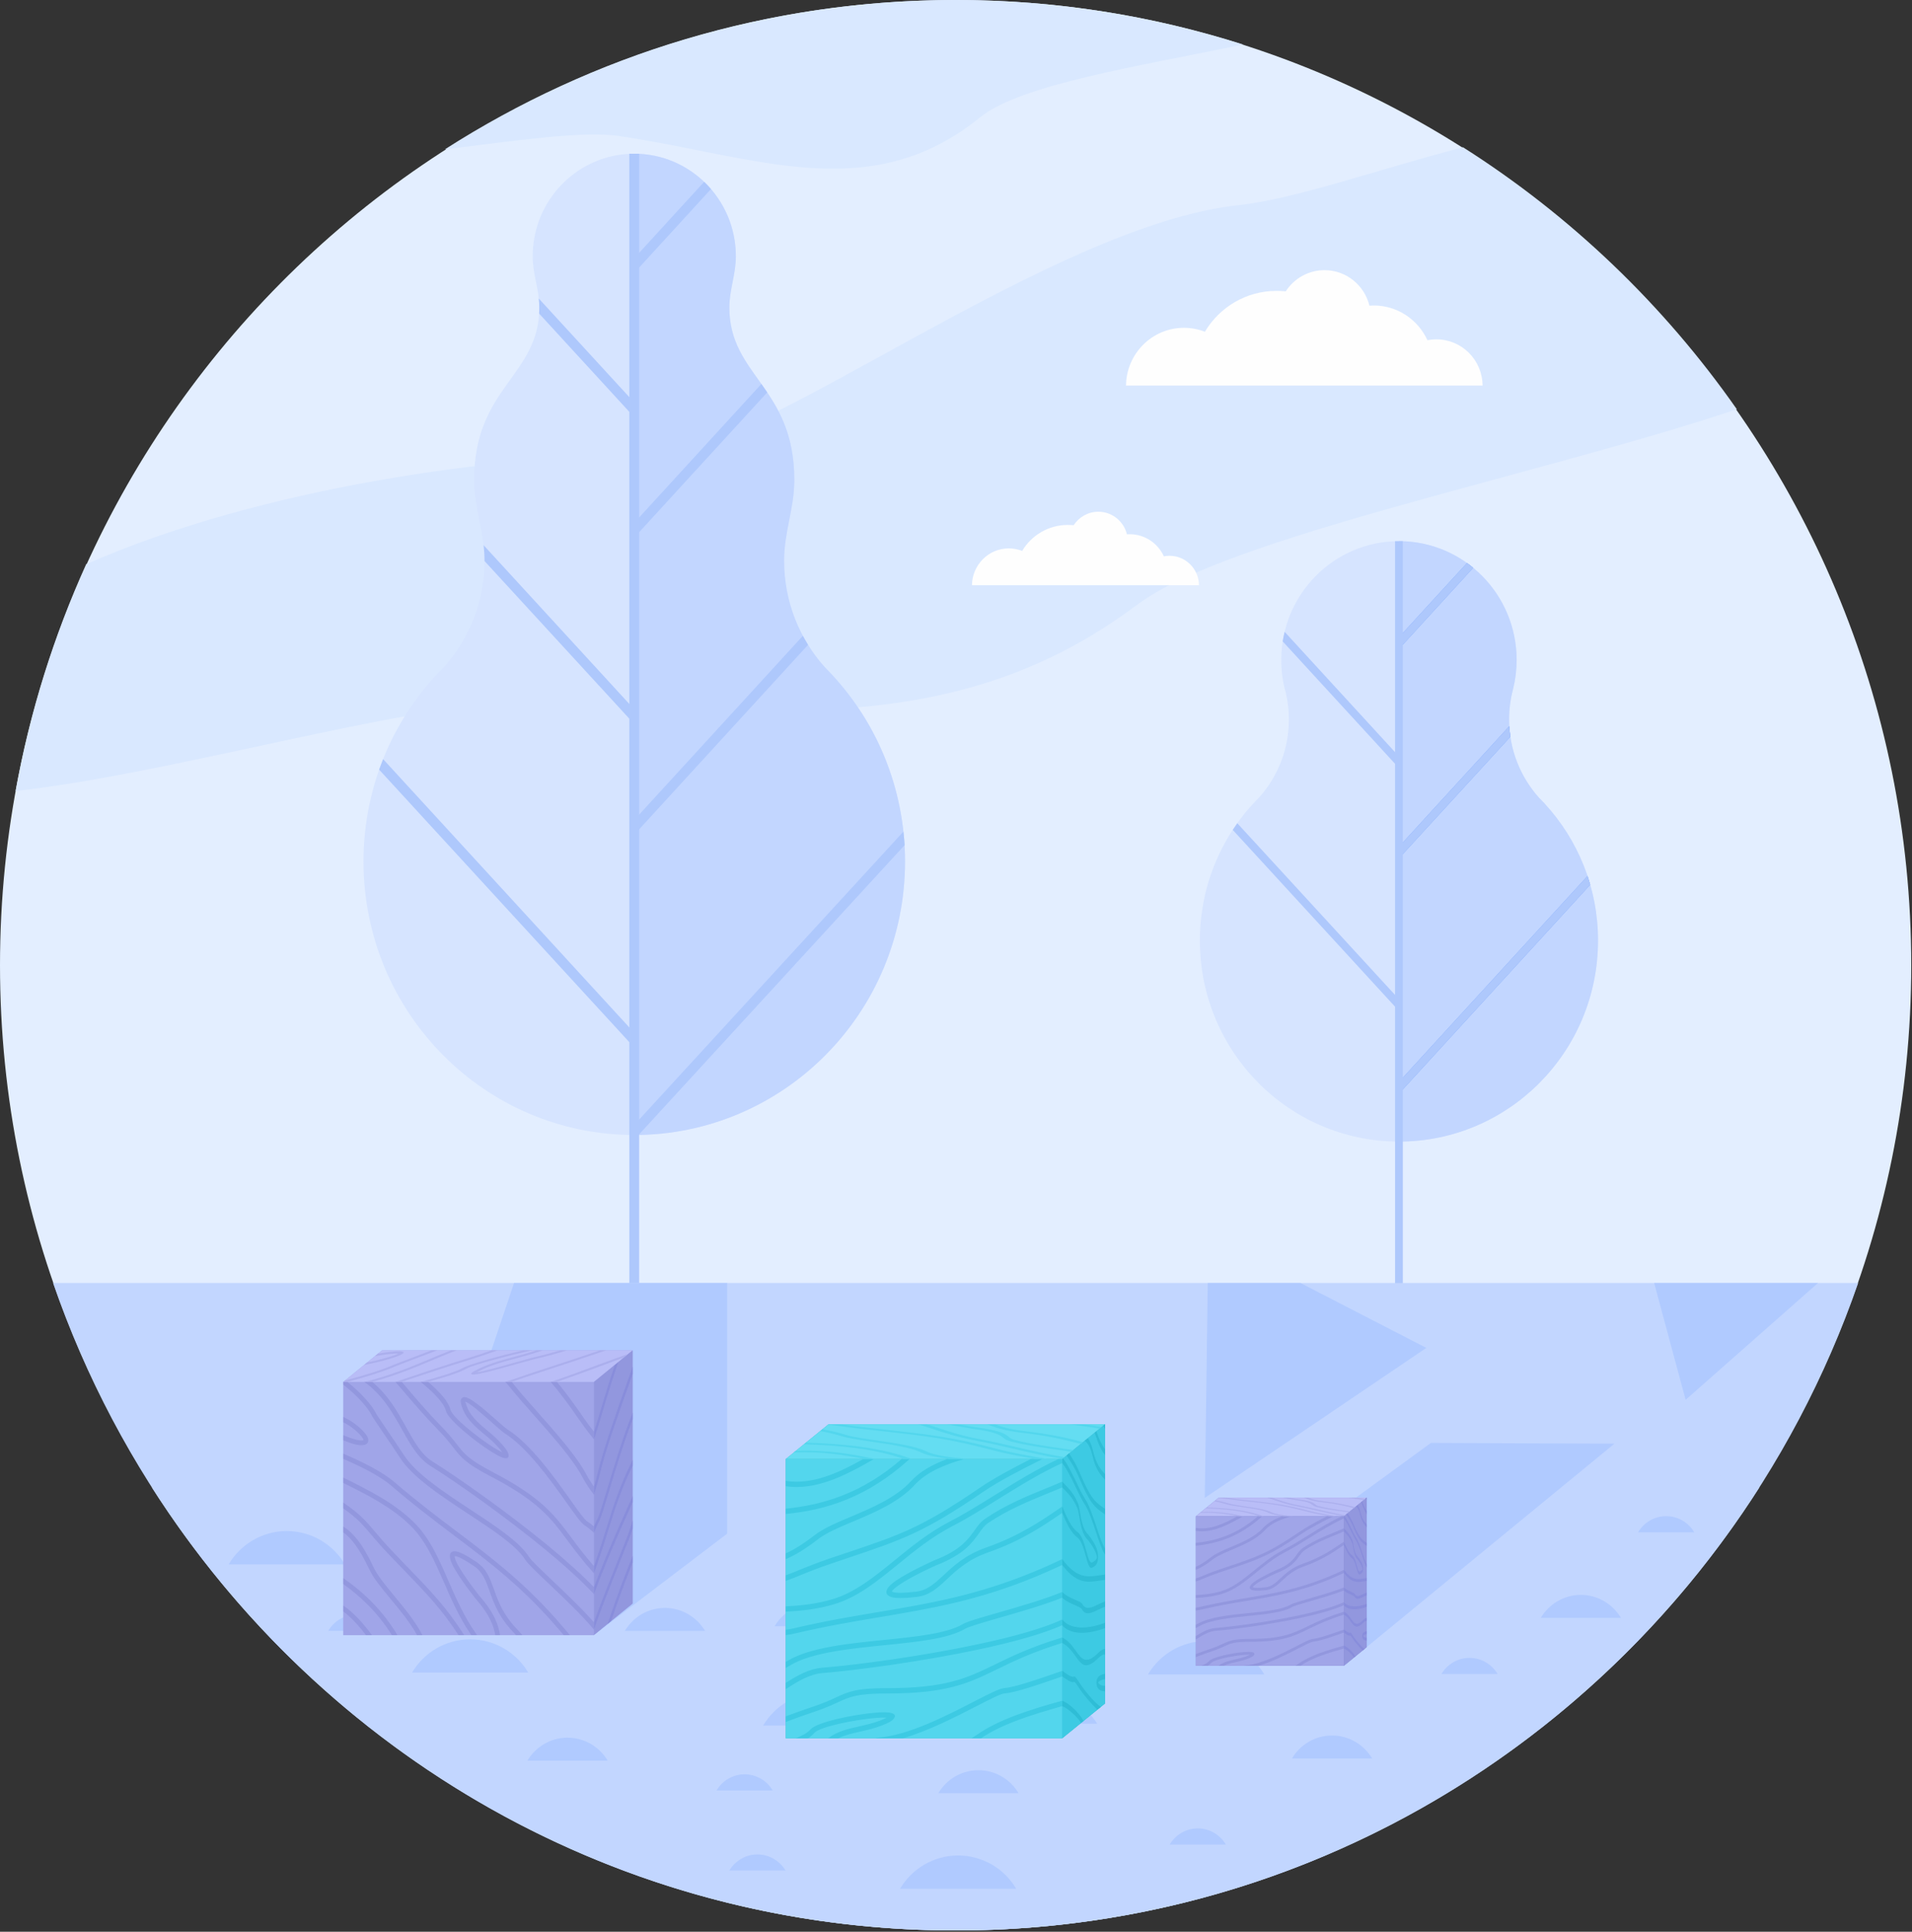 <svg width="584" height="590" viewBox="0 0 584 590" fill="none" xmlns="http://www.w3.org/2000/svg">
<rect x="0" y="0" width="584" height="590" fill="#333333" stroke="none"/>
<g clip-path="url(#clip0_660_136)">
<path fill-rule="evenodd" clip-rule="evenodd" d="M291.883 589.614C452.636 589.614 583.767 457.169 583.767 294.807C583.767 132.444 452.636 0 291.883 0C131.13 0 0 132.444 0 294.807C0 457.168 131.13 589.614 291.883 589.614Z" fill="#E3EEFF"/>
<path fill-rule="evenodd" clip-rule="evenodd" d="M291.883 0C322.497 0 352.006 4.781 379.729 13.6C347.981 20.185 311.811 25.767 299.395 35.817C265.72 63.073 231.392 47.899 189.326 41.572C177.846 39.825 156.7 43.118 135.893 45.609C181.021 16.72 234.51 0 291.883 0Z" fill="#D9E8FF"/>
<path fill-rule="evenodd" clip-rule="evenodd" d="M446.853 44.978C479.707 65.822 508.166 93.078 530.503 125.001C469.927 145.272 375.024 163.967 347.385 184.667C288.482 228.787 228.444 215.159 154.885 215.159C123.704 215.159 52.101 236.374 4.762 241.585C9.127 217.335 16.469 194.087 26.333 172.299C80.22 148.708 151.058 139.145 201.146 138.458C232.525 138.058 320.909 68.8 378.368 62.645C395.461 60.812 420.377 51.907 446.853 44.978Z" fill="#D9E8FF"/>
<path fill-rule="evenodd" clip-rule="evenodd" d="M470.069 243.644C470.636 244.217 471.203 244.79 471.742 245.362L471.827 245.448H471.799C481.919 256.413 488.098 271.101 488.098 287.248C488.098 321.174 460.858 348.661 427.295 348.661C393.704 348.661 366.491 321.175 366.491 287.248C366.491 270.07 373.493 254.552 384.747 243.387C390.303 237.088 393.676 228.814 393.676 219.709C393.676 216.961 393.364 214.298 392.769 211.721C391.833 208.486 391.352 205.079 391.352 201.586C391.352 181.516 407.453 165.283 427.295 165.283C447.137 165.283 463.238 181.516 463.238 201.586C463.238 204.564 462.87 207.456 462.217 210.204V210.232L462.104 210.604V210.662C461.338 213.554 460.942 216.588 460.942 219.709C460.942 228.928 464.4 237.317 470.069 243.644Z" fill="#D6E4FF"/>
<path fill-rule="evenodd" clip-rule="evenodd" d="M470.069 243.644C470.636 244.217 471.203 244.79 471.742 245.362L471.827 245.448H471.799C481.919 256.413 488.098 271.101 488.098 287.248C488.098 321.174 460.858 348.661 427.295 348.661V165.283C447.138 165.283 463.238 181.516 463.238 201.586C463.238 204.564 462.87 207.456 462.217 210.204V210.232L462.104 210.604V210.662C461.338 213.554 460.942 216.588 460.942 219.709C460.942 228.928 464.4 237.317 470.069 243.644Z" fill="#C2D6FF"/>
<path fill-rule="evenodd" clip-rule="evenodd" d="M427.578 261.853L461.339 225.006C461.169 223.946 461.056 222.859 460.999 221.799L427.578 258.302V261.853Z" fill="#71A1FA"/>
<path fill-rule="evenodd" clip-rule="evenodd" d="M427.578 333.716L485.717 270.214C485.462 269.327 485.179 268.439 484.895 267.551L427.579 330.138V333.716H427.578Z" fill="#71A1FA"/>
<path fill-rule="evenodd" clip-rule="evenodd" d="M427.578 309.066L376.526 253.465C376.979 252.778 377.462 252.09 377.915 251.432L427.578 305.485V309.066Z" fill="#AEC8FC"/>
<path fill-rule="evenodd" clip-rule="evenodd" d="M427.578 234.884L391.776 195.889C391.947 194.915 392.145 193.942 392.372 192.969L427.578 231.334V234.884Z" fill="#AEC8FC"/>
<path fill-rule="evenodd" clip-rule="evenodd" d="M427.578 197.892L449.972 173.413C449.349 172.897 448.725 172.411 448.074 171.953L427.579 194.313V197.892H427.578Z" fill="#71A1FA"/>
<path fill-rule="evenodd" clip-rule="evenodd" d="M427.578 261.853L461.339 225.006C461.169 223.946 461.056 222.859 460.999 221.799L427.578 258.302V261.853Z" fill="#AEC8FC"/>
<path fill-rule="evenodd" clip-rule="evenodd" d="M427.578 333.716L485.717 270.214C485.462 269.327 485.179 268.439 484.895 267.551L427.579 330.138V333.716H427.578Z" fill="#AEC8FC"/>
<path fill-rule="evenodd" clip-rule="evenodd" d="M427.578 309.064L427.294 308.748V305.199L427.578 305.484V309.064Z" fill="#71A1FA"/>
<path fill-rule="evenodd" clip-rule="evenodd" d="M427.578 234.883L427.294 234.568V231.018L427.578 231.333V234.883Z" fill="#71A1FA"/>
<path fill-rule="evenodd" clip-rule="evenodd" d="M427.578 197.892L449.972 173.413C449.349 172.897 448.725 172.411 448.074 171.953L427.579 194.313V197.892H427.578Z" fill="#AEC8FC"/>
<path d="M428.485 165.283H426.104V393.954H428.485V165.283Z" fill="#AEC8FC"/>
<path fill-rule="evenodd" clip-rule="evenodd" d="M251.943 203.79C267.618 219.479 276.434 240.723 276.434 263.112C276.434 309.236 239.385 346.656 193.719 346.656C148.052 346.656 111.032 309.236 111.032 263.112C111.032 239.721 120.528 218.592 135.864 203.446C143.405 194.885 147.996 183.605 147.996 171.237C147.996 162.419 144.821 155.433 144.821 146.557C144.821 118.213 164.72 114.863 164.72 93.934C164.72 88.351 162.707 83.913 162.707 78.273C162.707 60.98 176.597 46.951 193.718 46.951C210.867 46.951 224.757 60.98 224.757 78.273C224.757 83.913 222.773 88.379 222.773 93.934C222.773 114.834 242.616 118.27 242.616 146.557C242.616 155.404 239.498 162.447 239.498 171.237C239.499 183.749 244.205 195.172 251.943 203.79Z" fill="#D6E4FF"/>
<path fill-rule="evenodd" clip-rule="evenodd" d="M251.943 203.79C267.618 219.479 276.434 240.723 276.434 263.112C276.434 309.236 239.413 346.627 193.719 346.656V46.953C210.868 46.953 224.758 60.982 224.758 78.275C224.758 83.915 222.774 88.381 222.774 93.936C222.774 114.836 242.617 118.272 242.617 146.559C242.617 155.406 239.499 162.449 239.499 171.239C239.499 183.749 244.205 195.172 251.943 203.79Z" fill="#C2D6FF"/>
<path d="M195.221 46.953H192.217V411.646H195.221V46.953Z" fill="#AEC8FC"/>
<path fill-rule="evenodd" clip-rule="evenodd" d="M194.938 162.849L234.339 119.847C233.744 118.959 233.149 118.129 232.553 117.27L194.937 158.355V162.849H194.938Z" fill="#AEC8FC"/>
<path fill-rule="evenodd" clip-rule="evenodd" d="M194.938 253.607L246.812 196.948C246.273 196.06 245.735 195.144 245.225 194.199L194.938 249.112V253.607Z" fill="#AEC8FC"/>
<path fill-rule="evenodd" clip-rule="evenodd" d="M195.052 346.628L276.293 258.131C276.208 256.757 276.094 255.383 275.924 254.008L194.938 342.246V346.627H195.052V346.628Z" fill="#AEC8FC"/>
<path fill-rule="evenodd" clip-rule="evenodd" d="M194.938 321.26L115.794 235.055C116.191 233.967 116.588 232.908 117.013 231.848L194.937 316.765V321.26H194.938Z" fill="#AEC8FC"/>
<path fill-rule="evenodd" clip-rule="evenodd" d="M194.938 222.459L147.968 171.325L147.996 171.24C147.996 169.608 147.883 168.033 147.713 166.516L194.938 217.965V222.459Z" fill="#AEC8FC"/>
<path fill-rule="evenodd" clip-rule="evenodd" d="M194.938 128.75L164.664 95.768C164.692 95.166 164.721 94.565 164.721 93.935C164.721 92.99 164.664 92.074 164.551 91.158L194.939 124.255L194.938 128.75Z" fill="#AEC8FC"/>
<path fill-rule="evenodd" clip-rule="evenodd" d="M194.938 82.026L217.162 57.747C216.51 56.975 215.801 56.23 215.064 55.543L194.938 77.531V82.026Z" fill="#AEC8FC"/>
<path fill-rule="evenodd" clip-rule="evenodd" d="M567.552 391.863C527.811 506.986 419.413 589.613 291.883 589.613C164.352 589.613 55.955 506.986 16.214 391.863H567.552Z" fill="#C2D6FF"/>
<path fill-rule="evenodd" clip-rule="evenodd" d="M46.375 454.277C123.506 431.257 206.051 418.775 291.884 418.775C377.689 418.775 460.262 431.257 537.393 454.277C485.462 535.701 394.895 589.613 291.884 589.613C188.844 589.613 98.305 535.701 46.375 454.277Z" fill="#C2D6FF"/>
<path fill-rule="evenodd" clip-rule="evenodd" d="M143.603 500.688C151.143 500.688 157.748 504.752 161.348 510.85H125.858C129.458 504.752 136.063 500.688 143.603 500.688Z" fill="#B0CAFF"/>
<path fill-rule="evenodd" clip-rule="evenodd" d="M203.102 491.096C208.29 491.096 212.853 493.903 215.348 498.11H190.857C193.351 493.903 197.886 491.096 203.102 491.096Z" fill="#B0CAFF"/>
<path fill-rule="evenodd" clip-rule="evenodd" d="M173.338 530.721C178.554 530.721 183.118 533.555 185.612 537.735H161.092C163.587 533.555 168.151 530.721 173.338 530.721Z" fill="#B0CAFF"/>
<path fill-rule="evenodd" clip-rule="evenodd" d="M227.423 541.914C231.08 541.914 234.255 543.891 236.012 546.84H218.863C220.592 543.89 223.795 541.914 227.423 541.914Z" fill="#B0CAFF"/>
<path fill-rule="evenodd" clip-rule="evenodd" d="M250.837 516.863C258.378 516.863 264.982 520.927 268.61 527.027H233.092C236.721 520.927 243.297 516.863 250.837 516.863Z" fill="#B0CAFF"/>
<path fill-rule="evenodd" clip-rule="evenodd" d="M282.359 507.615C285.987 507.615 289.191 509.592 290.92 512.539H273.77C275.527 509.591 278.702 507.615 282.359 507.615Z" fill="#B0CAFF"/>
<path fill-rule="evenodd" clip-rule="evenodd" d="M116.589 456.625C120.246 456.625 123.421 458.6 125.178 461.52H108.029C109.757 458.6 112.96 456.625 116.589 456.625Z" fill="#B0CAFF"/>
<path fill-rule="evenodd" clip-rule="evenodd" d="M87.59 467.619C95.13 467.619 101.735 471.683 105.335 477.783H69.845C73.474 471.683 80.05 467.619 87.59 467.619Z" fill="#B0CAFF"/>
<path fill-rule="evenodd" clip-rule="evenodd" d="M108.85 493.156C112.507 493.156 115.682 495.133 117.439 498.082H100.261C102.019 495.132 105.193 493.156 108.85 493.156Z" fill="#B0CAFF"/>
<path fill-rule="evenodd" clip-rule="evenodd" d="M231.335 566.393C234.992 566.393 238.195 568.37 239.924 571.289H222.774C224.504 568.37 227.707 566.393 231.335 566.393Z" fill="#B0CAFF"/>
<path fill-rule="evenodd" clip-rule="evenodd" d="M368.39 501.23C375.93 501.23 382.536 505.296 386.163 511.394H350.644C354.274 505.296 360.85 501.23 368.39 501.23Z" fill="#B0CAFF"/>
<path fill-rule="evenodd" clip-rule="evenodd" d="M412.356 489.607C417.544 489.607 422.107 492.412 424.601 496.621H400.11C402.605 492.412 407.14 489.607 412.356 489.607Z" fill="#B0CAFF"/>
<path fill-rule="evenodd" clip-rule="evenodd" d="M406.857 530.062C412.044 530.062 416.608 532.868 419.102 537.077H394.611C397.105 532.868 401.641 530.062 406.857 530.062Z" fill="#B0CAFF"/>
<path fill-rule="evenodd" clip-rule="evenodd" d="M318.104 491.668C321.732 491.668 324.935 493.645 326.665 496.592H309.516C311.272 493.645 314.447 491.668 318.104 491.668Z" fill="#B0CAFF"/>
<path fill-rule="evenodd" clip-rule="evenodd" d="M248.854 489.664C254.041 489.664 258.605 492.471 261.1 496.678H236.609C239.102 492.47 243.638 489.664 248.854 489.664Z" fill="#B0CAFF"/>
<path fill-rule="evenodd" clip-rule="evenodd" d="M298.857 540.654C304.044 540.654 308.608 543.461 311.102 547.67H286.611C289.105 543.46 293.641 540.654 298.857 540.654Z" fill="#B0CAFF"/>
<path fill-rule="evenodd" clip-rule="evenodd" d="M322.837 519.439C328.053 519.439 332.616 522.273 335.111 526.455H310.591C313.086 522.273 317.65 519.439 322.837 519.439Z" fill="#B0CAFF"/>
<path fill-rule="evenodd" clip-rule="evenodd" d="M365.839 558.434C369.495 558.434 372.67 560.411 374.428 563.36H357.279C359.007 560.411 362.21 558.434 365.839 558.434Z" fill="#B0CAFF"/>
<path fill-rule="evenodd" clip-rule="evenodd" d="M448.837 506.355C452.494 506.355 455.669 508.332 457.426 511.279H440.277C442.006 508.332 445.209 506.355 448.837 506.355Z" fill="#B0CAFF"/>
<path fill-rule="evenodd" clip-rule="evenodd" d="M292.649 566.709C300.189 566.709 306.794 570.773 310.393 576.873H274.904C278.504 570.774 285.108 566.709 292.649 566.709Z" fill="#B0CAFF"/>
<path fill-rule="evenodd" clip-rule="evenodd" d="M482.853 487.115C488.041 487.115 492.605 489.951 495.099 494.131H470.608C473.102 489.951 477.637 487.115 482.853 487.115Z" fill="#B0CAFF"/>
<path fill-rule="evenodd" clip-rule="evenodd" d="M508.904 463.066C512.561 463.066 515.764 465.043 517.493 467.99H500.344C502.073 465.042 505.276 463.066 508.904 463.066Z" fill="#B0CAFF"/>
<path fill-rule="evenodd" clip-rule="evenodd" d="M505.248 391.863L514.857 427.537L555.279 391.863H505.248Z" fill="#B0CAFF"/>
<path fill-rule="evenodd" clip-rule="evenodd" d="M368.901 391.863L367.994 457.484L435.657 411.675L397.219 391.863H368.901Z" fill="#B0CAFF"/>
<path fill-rule="evenodd" clip-rule="evenodd" d="M135.553 455.593L181.417 499.369L222.094 468.419V391.863H157.011L135.553 455.593Z" fill="#B0CAFF"/>
<path fill-rule="evenodd" clip-rule="evenodd" d="M181.417 499.37H104.854V422.069L116.702 412.42H193.238V489.75L181.417 499.37Z" fill="#A0A5E8"/>
<path d="M181.417 422.068H104.854V499.369H181.417V422.068Z" fill="#A0A5E8"/>
<path fill-rule="evenodd" clip-rule="evenodd" d="M116.702 412.42H193.238L181.417 422.069H104.854L116.702 412.42Z" fill="#B9BDF7"/>
<path fill-rule="evenodd" clip-rule="evenodd" d="M181.417 422.069L193.238 412.42V489.75L181.417 499.37V422.069Z" fill="#9297DE"/>
<path d="M104.854 492.154C107.405 494.131 109.673 496.621 111.771 499.369H113.585C110.977 495.848 108.171 492.67 104.855 490.351V492.154H104.854ZM121.379 499.369C116.673 491.582 110.919 486.228 104.853 481.99V483.795C110.267 487.69 115.398 492.557 119.678 499.369H121.379ZM104.854 468.019C107.178 469.679 109.786 472.886 112.734 479.185C114.066 482.048 116.617 485.111 119.367 488.433C122.173 491.81 125.206 495.447 127.361 499.369H129.005C126.766 495.076 123.478 491.125 120.473 487.488C117.78 484.224 115.285 481.246 114.038 478.554C110.637 471.226 107.547 467.876 104.854 466.243V468.019ZM141.76 499.369C136.318 490.867 131.811 486.172 123.477 477.582C122.598 476.666 121.663 475.664 120.274 474.232C117.666 471.511 115.937 469.48 114.491 467.761C111.741 464.527 109.984 462.437 104.853 458.915V460.688C109.218 463.782 110.891 465.756 113.385 468.733C114.831 470.422 116.56 472.456 119.224 475.233C120.102 476.149 121.322 477.409 122.455 478.583C130.42 486.829 134.871 491.438 140.03 499.368H141.76V499.369ZM104.854 452.931C112.196 456.538 119.509 460.261 125.235 465.814C129.912 470.337 132.633 476.55 135.582 483.25C137.878 488.52 140.288 494.072 143.915 499.369H145.673L145.645 499.312C141.79 493.902 139.267 488.117 136.886 482.677C133.91 475.835 131.132 469.48 126.228 464.755C120.162 458.886 112.508 455.05 104.855 451.298V452.931H104.854ZM152.73 499.369C152.22 496.449 151.143 492.756 146.465 487.459C146.38 487.346 141.845 481.676 139.776 477.811C139.237 476.782 138.897 475.922 138.869 475.407C138.841 475.292 138.926 475.264 139.096 475.292C140.06 475.437 141.846 476.323 144.794 478.327C147.43 480.132 148.394 482.765 149.528 485.942C150.804 489.549 152.306 493.788 156.614 498.311C156.954 498.684 157.266 499.026 157.578 499.37H159.534C158.939 498.684 158.315 498.024 157.663 497.309C153.581 492.985 152.107 488.92 150.889 485.455C149.641 482.019 148.621 479.156 145.617 477.125C142.442 474.977 140.458 474.004 139.324 473.832C137.878 473.631 137.34 474.289 137.425 475.492C137.453 476.265 137.879 477.324 138.502 478.498C140.628 482.478 145.305 488.318 145.39 488.434C149.67 493.272 150.776 496.678 151.258 499.37H152.73V499.369ZM174.019 499.369C173.509 498.769 172.998 498.139 172.46 497.51C161.178 484.082 150.548 476.065 139.153 467.477C133.229 463.01 127.106 458.372 120.558 452.731C116.76 449.467 110.977 446.633 104.854 443.971V445.575C110.665 448.095 116.079 450.813 119.623 453.848C126.171 459.516 132.351 464.155 138.275 468.651C149.613 477.182 160.187 485.171 171.355 498.454C171.61 498.77 171.894 499.085 172.149 499.37H174.019V499.369ZM104.854 439.904C106.895 440.734 108.596 441.279 109.871 441.392C110.778 441.451 111.43 441.335 111.855 441.078C112.422 440.707 112.592 440.162 112.45 439.504C112.365 439.018 112.081 438.502 111.685 437.986C110.466 436.382 108 434.379 106.129 433.433C105.76 433.234 105.336 433.003 104.854 432.745V434.407C105.081 434.52 105.279 434.636 105.478 434.721C107.179 435.608 109.446 437.412 110.523 438.871C110.807 439.244 110.977 439.559 111.033 439.789C111.061 439.846 111.09 439.846 111.061 439.846C110.919 439.932 110.58 439.989 109.984 439.932C108.737 439.817 106.98 439.244 104.854 438.328V439.904ZM104.854 422.898C108.822 426.046 112.224 429.541 113.783 432.718C113.868 432.89 114.917 434.464 116.277 436.468C118.346 439.503 121.124 443.568 122.031 444.999C125.801 451.04 134.589 456.823 142.951 462.321C150.491 467.274 157.662 471.999 160.384 476.321C161.121 477.524 164.04 480.301 167.64 483.708C172.232 488.06 177.93 493.472 181.416 497.737V495.503C177.845 491.382 172.799 486.601 168.632 482.649C165.117 479.299 162.254 476.579 161.602 475.547C158.71 470.938 151.397 466.129 143.744 461.09C135.495 455.678 126.849 449.981 123.249 444.227C122.286 442.737 119.536 438.672 117.467 435.637C116.163 433.662 115.114 432.145 115.086 432.086C113.47 428.822 110.069 425.273 106.1 422.066H104.853L104.854 422.898ZM181.417 484.767C177.704 480.902 172.828 476.579 167.556 472.199C154.998 461.863 139.975 451.299 132.066 446.345C128.693 444.255 126.51 440.304 124.072 435.952C121.464 431.257 118.601 426.104 113.697 422.067H111.288C116.929 426.075 120.018 431.657 122.825 436.669C125.347 441.192 127.644 445.286 131.301 447.605C139.181 452.531 154.148 463.037 166.649 473.345C172.403 478.097 177.648 482.822 181.418 486.886L181.417 484.767ZM120.784 422.068C121.549 422.955 122.315 423.843 123.108 424.759C126.17 428.366 129.514 432.288 133.88 436.782C136.034 438.987 137.281 440.591 138.359 441.966C140.74 445.058 142.186 446.919 149.783 450.868C164.409 458.485 168.179 463.552 173.395 470.567C175.549 473.458 177.931 476.665 181.417 480.53V478.325C178.554 475.061 176.457 472.257 174.557 469.679C169.2 462.523 165.345 457.339 150.463 449.581C143.121 445.745 141.76 443.997 139.493 441.077C138.388 439.675 137.112 437.985 134.901 435.753C130.564 431.286 127.248 427.392 124.214 423.814C123.704 423.212 123.193 422.64 122.712 422.068H120.784ZM181.417 466.216C180.652 465.556 180 465.07 179.433 464.726C178.526 464.183 176.598 461.462 174.075 457.884C169.171 451.013 162.056 440.991 154.856 436.468C154.346 436.154 153.099 435.036 151.568 433.691C148.053 430.57 143.234 426.304 141.59 426.734C140.825 426.935 140.513 427.593 140.853 428.853C141.902 432.976 144.736 435.351 147.77 437.929C149.301 439.189 150.86 440.505 152.22 442.079C152.787 442.71 153.184 443.196 153.439 443.597C152.759 443.283 151.823 442.767 150.774 442.109C145.842 438.988 138.189 432.861 137.593 430.57C136.912 427.908 134.248 425.074 130.761 422.068H128.493C132.462 425.332 135.523 428.338 136.203 430.943C136.855 433.548 144.877 440.105 150.008 443.339C151.34 444.169 152.503 444.8 153.296 445.114C154.855 445.686 155.649 445.401 155.252 443.969C155.11 443.397 154.515 442.479 153.324 441.106C151.879 439.473 150.262 438.1 148.704 436.782C145.869 434.407 143.204 432.145 142.241 428.509C142.156 428.222 141.845 428.165 141.958 428.136C142.865 427.907 147.344 431.888 150.604 434.779C152.191 436.183 153.496 437.328 154.091 437.728C161.036 442.08 168.066 451.957 172.913 458.744C175.521 462.437 177.534 465.271 178.696 465.959C179.405 466.416 180.34 467.16 181.417 468.135V466.216ZM154.318 422.068C154.687 422.412 155.026 422.783 155.339 423.183C157.408 425.818 160.13 428.882 163.021 432.146C168.69 438.558 174.983 445.63 177.903 451.156C178.838 452.961 180.057 454.763 181.418 456.539V454.076C180.568 452.875 179.802 451.672 179.179 450.469C176.174 444.772 169.825 437.643 164.099 431.172C161.236 427.938 158.486 424.846 156.474 422.268C156.417 422.211 156.361 422.125 156.304 422.069H154.318V422.068ZM181.417 437.298C180.396 435.982 179.348 434.579 178.271 433.032C175.38 428.823 172.744 425.216 170.107 422.067H168.208C171.071 425.387 173.906 429.253 177.081 433.862C178.612 436.038 180.029 437.928 181.418 439.618L181.417 437.298Z" fill="#9297DE"/>
<path d="M131.811 412.42H133.568C131.215 413.307 128.069 414.51 125.489 415.483C122.994 416.458 121.067 417.172 120.982 417.229C117.467 418.776 111.968 420.522 106.1 422.069H104.853L105.363 421.639C111.174 420.121 116.645 418.432 120.074 416.914C120.244 416.828 122.229 416.055 124.78 415.111C126.992 414.252 129.628 413.25 131.811 412.42ZM137.764 412.42H139.521C137.168 413.279 134.787 414.281 132.293 415.34C126.907 417.602 120.982 420.092 113.697 422.069H111.288C119.31 420.122 125.688 417.43 131.442 414.997C133.625 414.081 135.694 413.221 137.764 412.42ZM150.151 412.42H151.994C151.569 412.563 151.143 412.705 150.718 412.877C148.791 413.535 146.494 414.367 142.98 415.455C136.007 417.601 130.394 419.49 125.235 421.209C124.385 421.496 123.534 421.781 122.712 422.068H120.785C122.089 421.638 123.393 421.179 124.725 420.75C129.913 419.004 135.554 417.115 142.555 414.939C146.013 413.878 148.224 413.107 150.095 412.447L150.151 412.42ZM159.789 412.42H162.425C155.622 413.938 144.539 416.858 142.611 417.945C140.372 419.234 136.035 420.607 130.762 422.068H128.494C134.39 420.464 139.209 419.033 141.42 417.773C143.376 416.657 152.759 414.081 159.789 412.42ZM163.927 412.42H165.826C165.457 412.533 165.032 412.678 164.55 412.85C162.141 413.651 159.731 414.309 157.407 414.94C153.155 416.085 149.158 417.172 146.04 418.948C145.813 419.091 145.445 419.091 145.559 419.12C146.296 419.235 153.156 417.315 158.116 415.913C160.526 415.225 162.51 414.683 163.332 414.481C165.77 413.938 168.435 413.221 171.184 412.42H173.225C169.795 413.479 166.422 414.424 163.36 415.082C162.68 415.254 160.752 415.797 158.428 416.428C153.099 417.946 145.729 420.006 144.34 419.807C143.688 419.692 143.773 419.377 144.85 418.776C148.365 416.772 152.589 415.628 157.152 414.395C159.364 413.793 161.66 413.165 163.927 412.42ZM183.288 412.42H185.159C180.199 414.137 174.7 415.941 169.484 417.658C164.693 419.234 160.158 420.693 156.614 421.953C156.501 421.982 156.387 422.01 156.302 422.068H154.318C154.913 421.867 155.452 421.695 155.99 421.523C159.618 420.236 164.182 418.746 169.001 417.171C173.707 415.627 178.724 413.995 183.288 412.42ZM111.203 416.887L112.195 416.084L112.96 415.941C115.171 415.511 118.487 414.623 120.443 413.937C120.953 413.765 121.322 413.593 121.52 413.478C121.548 413.478 121.577 413.478 121.577 413.449C121.464 413.422 121.152 413.392 120.528 413.422C119.224 413.479 117.155 413.736 114.519 414.195L115.455 413.422C117.949 413.022 119.962 412.764 121.266 412.705C122.23 412.678 122.797 412.734 123.08 412.877C123.42 413.049 123.279 413.307 122.74 413.621C122.372 413.851 121.777 414.109 121.068 414.367C118.914 415.138 115.257 416.084 112.848 416.57C112.365 416.657 111.798 416.772 111.203 416.887ZM190.403 414.682C188.617 415.311 186.746 415.998 184.734 416.772C179.348 418.776 174.586 420.522 170.107 422.069H168.208C173.027 420.436 178.158 418.575 184.054 416.342C186.832 415.311 189.383 414.395 191.764 413.565L190.403 414.682Z" fill="#ABAFED"/>
<path d="M193.238 417.4V419.605C192.756 421.007 192.246 422.439 191.736 423.9C188.561 432.832 185.018 442.738 183.374 449.582C182.864 451.814 182.184 454.135 181.418 456.539V454.076C181.9 452.502 182.297 450.955 182.666 449.467C184.367 442.424 187.91 432.432 191.113 423.414C191.849 421.324 192.585 419.32 193.238 417.4ZM193.238 431.402V433.433C190.573 440.39 188.079 448.636 186.179 454.935C184.705 459.802 183.599 463.525 182.948 464.755C182.551 465.499 182.012 466.673 181.417 468.134V466.216C181.842 465.241 182.211 464.411 182.522 463.839C183.032 462.864 184.109 459.286 185.527 454.591C187.568 447.835 190.318 438.759 193.238 431.402ZM193.238 445.888V447.663C189.61 455.106 187.966 460.403 185.925 466.96C184.706 470.825 183.374 475.118 181.418 480.53V478.325C183.034 473.772 184.196 470.022 185.273 466.616C187.455 459.601 189.212 454.019 193.238 445.888ZM193.238 456.939V458.8C192.047 461.435 190.857 464.097 189.695 466.702C186.464 474.059 183.515 481.102 181.418 486.886V484.767C183.487 479.242 186.237 472.714 189.185 465.986C190.516 462.98 191.877 459.945 193.238 456.939ZM193.238 464.326V466.76L193.21 466.875C192.785 468.42 191.169 472.486 189.128 477.525C186.577 483.937 183.374 491.896 181.418 497.738V495.504C183.431 489.779 186.265 482.707 188.59 476.895C190.574 471.971 192.162 467.963 192.53 466.645C192.728 465.9 192.982 465.126 193.238 464.326ZM193.238 475.205V477.209C191.197 482.334 189.156 487.803 187.058 493.93C186.916 494.33 186.774 494.733 186.661 495.104L185.584 495.963C185.868 495.162 186.151 494.33 186.435 493.473C188.73 486.744 190.998 480.759 193.238 475.205ZM181.417 437.298C181.984 435.552 182.58 433.663 183.175 431.601C184.819 426.105 186.293 421.324 187.767 416.972L188.816 416.113C187.229 420.75 185.613 425.904 183.827 431.916C183.005 434.779 182.183 437.299 181.417 439.619V437.298Z" fill="#888DDB"/>
<path fill-rule="evenodd" clip-rule="evenodd" d="M324.445 530.912H240.001V445.621L253.069 435H337.513V520.289L324.445 530.912Z" fill="#38B6CC"/>
<path d="M324.445 445.621H240.001V530.912H324.445V445.621Z" fill="#53D6ED"/>
<path fill-rule="evenodd" clip-rule="evenodd" d="M253.069 435H337.513L324.445 445.621H240.001L253.069 435Z" fill="#64DDF2"/>
<path fill-rule="evenodd" clip-rule="evenodd" d="M324.445 445.621L337.513 435V520.289L324.445 530.912V445.621Z" fill="#3DCAE3"/>
<path d="M240.001 452.294C248.023 453.524 255.875 450.003 263.67 445.622H266.93C258.114 450.718 249.242 455.27 240.001 453.925V452.294ZM277.815 445.622C264.776 457.476 252.077 461.226 240.001 462.399V460.795C251.368 459.621 263.245 456.158 275.406 445.621H277.815V445.622ZM240.001 474.425C242.411 473.366 245.273 471.618 248.789 468.9C251.51 466.781 255.535 465.091 259.901 463.23C266.364 460.511 273.592 457.447 278.269 452.38C281.047 449.345 284.902 447.255 289.296 445.622H294.512C288.389 447.368 282.947 449.659 279.431 453.468C274.527 458.822 267.129 461.943 260.524 464.72C256.244 466.523 252.303 468.183 249.752 470.187C245.84 473.222 242.666 475.083 240.001 476.201V474.425ZM318.407 445.622C311.774 448.944 305.084 452.38 300.265 455.671C282.123 468.069 275.802 470.187 258.511 475.999C257.178 476.429 255.761 476.915 253.664 477.632C249.752 478.948 247.031 480.066 244.763 480.982C243.062 481.697 241.588 482.298 240.001 482.843V481.124C241.362 480.667 242.666 480.122 244.168 479.493C246.436 478.575 249.157 477.46 253.154 476.085C254.486 475.655 256.272 475.054 258.001 474.454C275.122 468.727 281.415 466.608 299.387 454.327C303.554 451.491 309.11 448.514 314.836 445.622H318.407ZM240.001 490.601C244.905 490.402 249.695 489.8 254.316 488.425C261.176 486.364 266.959 481.669 273.195 476.601C278.325 472.421 283.74 467.984 290.373 464.576C294.738 462.314 299.274 459.48 303.951 456.59C310.187 452.695 316.65 448.688 323.283 445.623H324.446V446.855C317.728 449.888 311.151 454.011 304.801 457.935C300.096 460.882 295.532 463.718 291.11 466.007C284.618 469.357 279.261 473.708 274.187 477.861C267.837 483.015 261.941 487.824 254.77 489.972C249.979 491.404 245.019 492.003 240.001 492.234V490.601ZM324.445 454.298C323.028 454.87 321.61 455.472 320.221 456.044C313.9 458.62 307.777 461.14 301.824 465.149C300.662 465.95 299.868 467.067 298.961 468.354C296.949 471.188 294.398 474.795 285.979 478.061C285.837 478.118 278.552 481.352 274.583 484.102C273.562 484.817 272.769 485.475 272.457 485.991C272.429 486.077 272.457 486.134 272.656 486.22C273.648 486.564 275.859 486.593 279.771 486.134C283.258 485.734 285.497 483.614 288.218 481.095C291.28 478.234 294.88 474.855 301.371 472.593C311.15 469.157 317.784 464.72 324.445 460.111V462.056C318.01 466.494 311.462 470.761 301.881 474.111C295.73 476.257 292.243 479.494 289.295 482.269C286.376 484.99 283.938 487.281 279.941 487.738C275.774 488.224 273.365 488.168 272.146 487.738C270.644 487.222 270.417 486.306 271.097 485.162C271.522 484.418 272.486 483.615 273.677 482.758C277.759 479.951 285.271 476.602 285.412 476.545C293.377 473.481 295.758 470.074 297.658 467.412C298.65 466.008 299.529 464.777 300.946 463.832C307.041 459.682 313.22 457.162 319.626 454.527C321.213 453.898 322.829 453.238 324.445 452.523V454.298ZM324.445 477.976C322.007 479.121 319.342 480.294 316.479 481.497C298.678 488.884 284.25 491.288 268.8 493.893C260.75 495.239 252.416 496.641 243.175 498.817C242.183 499.075 241.134 499.247 240 499.389V497.758C240.992 497.643 241.928 497.471 242.834 497.242C252.075 495.066 260.438 493.664 268.516 492.318C283.908 489.713 298.251 487.306 315.883 480.005C319.001 478.718 321.836 477.429 324.444 476.198L324.445 477.976ZM240.001 507.579C240.313 507.407 240.54 507.265 240.738 507.149C247.456 503.169 258.965 501.995 269.935 500.879C279.799 499.877 289.21 498.932 294.029 496.068C295.362 495.265 299.613 494.035 304.858 492.547C311.15 490.742 318.918 488.51 324.445 486.219V487.967C318.861 490.199 311.405 492.346 305.282 494.092C300.152 495.582 295.985 496.783 294.823 497.444C289.692 500.507 280.111 501.479 270.105 502.481C259.305 503.571 247.966 504.745 241.56 508.522C241.191 508.752 240.653 509.067 240.001 509.411V507.579ZM324.445 496.384C318.322 499.105 309.081 501.624 298.989 503.771C281.499 507.494 261.487 510.156 251.254 510.986C247.484 511.273 243.884 513.363 240.001 515.91V513.992C243.743 511.588 247.286 509.67 251.141 509.355C261.317 508.552 281.245 505.919 298.678 502.197C309.053 499.992 318.492 497.416 324.445 494.638V496.384ZM240.001 524.212C242.524 523.269 245.245 522.267 248.222 521.292C251.453 520.233 253.494 519.288 255.223 518.487C259.106 516.682 261.459 515.594 270.898 515.594C289.04 515.594 295.248 512.559 303.894 508.379C308.911 505.918 314.694 503.111 324.02 500.248L324.445 500.105V501.794C315.289 504.599 309.534 507.405 304.602 509.81C295.758 514.105 289.38 517.226 270.898 517.226C261.799 517.226 259.56 518.228 255.875 519.945C254.118 520.748 251.992 521.72 248.732 522.808C245.557 523.869 242.666 524.927 240.001 525.929V524.212ZM324.445 512.017C317.585 514.394 310.187 516.97 306.898 517.199C305.736 517.256 302.476 518.945 298.224 521.121C291.931 524.357 283.54 528.68 275.774 530.914H267.27C267.809 530.799 268.233 530.713 268.517 530.684C277.531 529.969 289.351 523.899 297.487 519.69C301.909 517.428 305.282 515.682 306.784 515.569C309.93 515.368 317.386 512.762 324.245 510.385L324.444 510.299L324.445 512.017ZM252.927 530.913C255.705 528.794 258.965 528.05 262.423 527.276C264.549 526.79 266.732 526.303 268.886 525.471C269.736 525.129 270.36 524.842 270.813 524.614C269.991 524.555 268.829 524.585 267.468 524.7C261.09 525.243 250.489 527.333 248.76 529.251C248.221 529.882 247.541 530.425 246.747 530.913H243.034C245.047 530.14 246.605 529.28 247.569 528.192C249.553 525.96 260.694 523.639 267.355 523.096C269.056 522.951 270.501 522.924 271.437 523.037C273.28 523.267 273.903 523.955 272.798 525.156C272.373 525.642 271.324 526.217 269.453 526.961C267.213 527.848 264.974 528.363 262.791 528.85C260.382 529.395 258.057 529.911 255.988 530.913H252.927ZM296.694 530.913C297.374 530.511 297.998 530.11 298.593 529.71C305.254 525.044 315.119 522.009 324.445 519.431V521.093C315.459 523.613 306.02 526.532 299.642 530.913H296.694Z" fill="#3DCAE3"/>
<path d="M242.467 443.618C250.999 443.274 257.717 444.335 264.095 445.622H267.411C260.239 444.104 252.869 442.759 243.061 443.132L242.467 443.618ZM253.069 435H256.811L257.35 435.057C259.334 435.344 261.687 435.688 265.202 436.059C267.101 436.288 268.377 436.432 269.567 436.545C285.129 438.293 290.827 438.922 304.943 442.615C308.685 443.617 314.269 444.619 319.853 445.621H316.225C311.434 444.762 306.814 443.875 303.554 443.016C289.579 439.352 283.938 438.721 268.518 437.004C266.959 436.832 265.343 436.66 264.153 436.518C260.553 436.118 258.172 435.801 256.188 435.516C255.054 435.344 254.034 435.2 252.956 435.086L253.069 435ZM280.423 435H283.116C284.137 435.314 285.157 435.658 286.206 436.002C289.919 437.232 293.831 438.551 299.246 439.553C302.931 440.239 306.588 441.071 310.358 441.957C315.035 443.045 319.882 444.162 325.155 445.049L324.502 445.565C318.974 444.678 313.9 443.502 309.024 442.358C305.282 441.499 301.654 440.641 297.998 439.981C292.47 438.952 288.502 437.633 284.732 436.374C283.286 435.887 281.869 435.43 280.423 435ZM289.352 435H292.726C295.476 435.516 298.197 435.916 298.282 435.945C305.709 436.918 307.041 437.976 308.09 438.836C308.572 439.236 308.968 439.553 309.876 439.781C314.525 440.984 319.854 441.756 325.381 442.529C326.203 442.644 327.025 442.758 327.847 442.873L327.195 443.389C326.231 443.246 325.239 443.102 324.247 442.959C318.663 442.186 313.248 441.412 308.515 440.182C307.41 439.895 306.956 439.553 306.446 439.123C305.454 438.32 304.207 437.318 297.177 436.402C297.063 436.373 292.669 435.688 289.352 435ZM301.513 435H303.923C305.822 435.744 308.26 436.545 313.107 437.119C321.072 438.062 326.118 439.209 330.795 440.439L330.086 441.011C325.267 439.751 320.222 438.521 312.029 437.575C306.218 436.887 303.752 435.886 301.626 435.028H301.654L301.513 435ZM326.77 435H331.107C333.035 435.258 334.82 435.543 336.493 435.801L335.841 436.346C333.913 436.002 331.787 435.688 329.463 435.371C328.555 435.229 327.648 435.114 326.77 435ZM245.557 441.098L246.152 440.612C257.944 440.985 269.453 442.13 278.495 445.622H276.057C267.412 442.5 256.64 441.471 245.557 441.098ZM250.489 437.09L251.141 436.545C253.352 436.889 255.818 437.434 258.568 438.293C260.496 438.893 263.897 439.381 267.639 439.924C273.365 440.754 279.828 441.699 282.918 443.274C285.157 444.42 289.919 445.106 295.532 445.622H290.203C286.291 445.136 283.116 444.507 281.359 443.618C278.383 442.1 272.09 441.184 266.477 440.354C262.679 439.811 259.164 439.295 257.151 438.665C254.685 437.92 252.474 437.405 250.489 437.09Z" fill="#53D6ED"/>
<path d="M336.946 435.457C337.116 435.773 337.315 436.088 337.513 436.373V435L336.946 435.457ZM324.445 445.621L324.7 445.422C326.061 447.139 327.365 449.86 328.64 452.465C329.576 454.44 330.511 456.358 331.39 457.733C332.75 459.852 333.856 463.172 334.905 466.323C335.784 468.956 336.606 471.475 337.513 472.993V474.825C336.521 473.28 335.642 470.616 334.707 467.782C333.658 464.661 332.581 461.37 331.249 459.337C330.342 457.935 329.407 455.987 328.471 454.011C327.167 451.349 325.835 448.542 324.446 446.855V445.621H324.445ZM325.777 444.534L326.542 443.905C327.676 445.594 328.753 447.397 329.575 449.315C333.062 457.561 334.366 458.735 337.512 460.825V462.514C334.281 460.366 332.949 459.25 329.377 450.832C328.414 448.571 327.11 446.51 325.777 444.534ZM331.305 440.039L332.268 439.266C332.892 440.067 333.431 441.27 333.855 443.131C334.791 447.168 336.208 448.799 337.512 450.203V451.949L337.484 451.92C336.152 450.461 334.621 448.828 333.629 444.447C333.063 441.987 332.24 440.727 331.305 440.039ZM334.338 437.577L334.877 437.12C335.756 439.725 336.635 441.499 337.513 442.616V444.391C336.464 443.131 335.415 440.955 334.338 437.577ZM337.513 480.895V482.526C336.918 482.585 336.351 482.671 335.812 482.756C332.637 483.242 329.717 483.729 326.061 479.893C325.494 479.291 324.956 478.633 324.445 477.975V476.2C324.984 476.915 325.55 477.632 326.202 478.29C329.802 482.069 332.722 481.61 335.868 481.124C336.407 481.037 336.946 480.952 337.513 480.895ZM337.513 489.112V490.743C336.861 490.973 336.181 491.288 335.529 491.602C333.488 492.604 331.532 493.549 330.484 491.516C330.257 491.086 329.407 490.715 328.358 490.256C327.111 489.713 325.58 489.082 324.446 487.967V486.219C325.58 487.393 327.167 488.08 328.443 488.625C329.52 489.082 330.371 489.455 330.654 489.971C331.646 491.889 333.574 490.944 335.558 489.971C336.209 489.655 336.861 489.34 337.513 489.112ZM337.513 495.61V497.243C335.302 498.13 332.325 498.847 329.633 498.675C327.592 498.532 325.693 497.902 324.446 496.384V494.638C325.665 496.212 327.592 496.9 329.718 497.042C332.382 497.213 335.33 496.498 337.513 495.61ZM337.513 503.684V505.344C337.031 505.201 336.436 505.459 335.387 506.49C331.589 510.211 330.313 508.379 328.499 505.832C327.478 504.428 326.316 502.768 324.446 501.795V500.106L324.531 500.163C326.43 501.165 327.621 502.825 328.641 504.257C330.399 506.72 331.674 508.523 335.388 504.888C336.407 503.856 337.031 503.571 337.513 503.684ZM337.513 511.213V512.846C337.003 512.903 336.492 513.075 336.067 513.303C335.784 513.475 335.557 513.647 335.387 513.877C335.472 514.02 335.614 514.162 335.784 514.334C336.238 514.764 336.663 514.82 337.088 514.85C337.23 514.879 337.372 514.879 337.513 514.907V516.569C337.343 516.54 337.201 516.51 337.031 516.51C336.577 516.453 336.124 516.397 335.671 515.967C335.302 515.594 335.076 515.223 334.99 514.821C334.763 513.819 334.877 513.048 335.274 512.446C335.444 512.13 335.756 511.874 336.096 511.673C336.521 511.444 337.002 511.272 337.513 511.213ZM336.209 521.35L335.16 522.18C333.204 520.289 330.709 517.254 329.803 515.881C328.924 514.535 328.272 513.533 328.045 513.676C327.365 514.106 325.862 513.018 324.445 512.016V510.297L324.502 510.326C325.891 511.357 327.421 512.445 328.045 512.045C328.357 511.844 329.037 512.902 329.944 514.307C331.106 516.08 333.941 519.661 336.209 521.35ZM330.965 525.586L330.228 526.217C328.584 523.783 325.919 521.664 324.446 521.092V519.43C326.174 520.061 329.349 522.666 330.965 525.586ZM324.445 454.297C324.728 454.611 325.04 454.899 325.323 455.184C326.599 456.502 327.846 457.789 329.065 460.623C329.292 461.197 329.462 462.141 329.66 463.228C330.057 465.691 330.567 468.783 332.296 470.357C332.324 470.386 333.827 472.162 334.621 474.109C334.819 474.625 334.989 475.138 335.046 475.568C335.074 475.654 335.046 475.74 335.017 475.855C334.819 476.398 334.365 476.857 333.572 477.201C332.863 477.486 332.382 475.826 331.843 473.822C331.219 471.59 330.483 468.926 329.15 467.953C327.166 466.492 325.805 463.373 324.445 460.109V462.054C325.777 465.204 327.11 468.154 329.065 469.585C330.313 470.501 331.021 473.048 331.616 475.224C332.211 477.372 332.721 479.175 333.515 478.831C334.365 478.487 334.875 477.944 335.131 477.257C335.414 476.456 335.471 475.482 335.329 474.48C335.244 473.822 335.046 473.193 334.819 472.619C333.969 470.588 332.438 468.756 332.41 468.726C330.794 467.238 330.312 464.345 329.915 462.054C329.716 460.853 329.546 459.792 329.235 459.107C327.987 456.214 326.74 454.898 325.436 453.58C325.096 453.236 324.784 452.894 324.444 452.521L324.445 454.297Z" fill="#2FBDD6"/>
<path fill-rule="evenodd" clip-rule="evenodd" d="M493.115 440.935L437.045 440.707L367.313 491.582L365.584 508.759H410.485L493.115 440.935Z" fill="#B0CAFF"/>
<path fill-rule="evenodd" clip-rule="evenodd" d="M410.485 508.759H365.272V463.095L372.274 457.398H417.458V503.062L410.485 508.759Z" fill="#8388D6"/>
<path fill-rule="evenodd" clip-rule="evenodd" d="M372.274 457.398H417.458L410.485 463.095H365.272L372.274 457.398Z" fill="#B9BDF7"/>
<path d="M410.485 463.096H365.272V508.76H410.485V463.096Z" fill="#A0A5E8"/>
<path fill-rule="evenodd" clip-rule="evenodd" d="M410.485 463.095L417.458 457.398V503.062L410.485 508.759V463.095Z" fill="#9297DE"/>
<path d="M365.272 466.674C369.581 467.332 373.776 465.444 377.943 463.096H379.701C374.967 465.815 370.233 468.278 365.272 467.561V466.674ZM385.54 463.096C378.539 469.422 371.735 471.455 365.272 472.086V471.227C371.367 470.596 377.716 468.735 384.236 463.096H385.54ZM365.272 478.528C366.577 477.956 368.107 477.01 369.978 475.549C371.423 474.434 373.578 473.518 375.93 472.514C379.389 471.084 383.272 469.422 385.767 466.703C387.269 465.099 389.31 463.953 391.663 463.096H394.47C391.182 464.039 388.262 465.242 386.391 467.305C383.755 470.166 379.787 471.828 376.272 473.317C373.976 474.29 371.878 475.178 370.489 476.237C368.42 477.87 366.691 478.872 365.273 479.473V478.528H365.272ZM407.253 463.096C403.71 464.871 400.109 466.731 397.53 468.479C387.836 475.12 384.433 476.237 375.193 479.358C374.484 479.587 373.718 479.844 372.585 480.217C370.487 480.932 369.042 481.533 367.823 482.02C366.916 482.42 366.122 482.737 365.271 483.022V482.106C366.008 481.848 366.717 481.563 367.51 481.247C368.73 480.733 370.175 480.132 372.329 479.415C373.038 479.157 374.002 478.843 374.908 478.528C384.093 475.464 387.437 474.319 397.075 467.762C399.314 466.244 402.263 464.641 405.324 463.096H407.253ZM365.272 487.174C367.909 487.059 370.46 486.744 372.955 486C376.611 484.912 379.701 482.393 383.046 479.672C385.796 477.44 388.687 475.063 392.259 473.231C394.583 472.028 397.021 470.51 399.516 468.965C402.861 466.875 406.319 464.727 409.862 463.096H410.486V463.754C406.886 465.385 403.371 467.59 399.969 469.68C397.447 471.254 395.008 472.772 392.627 474.004C389.169 475.807 386.306 478.127 383.585 480.359C380.183 483.107 377.008 485.683 373.182 486.83C370.63 487.603 367.966 487.918 365.273 488.031V487.174H365.272ZM410.485 467.733C409.719 468.049 408.955 468.364 408.217 468.678C404.816 470.053 401.556 471.399 398.381 473.545C397.757 473.975 397.332 474.576 396.85 475.264C395.773 476.782 394.384 478.727 389.877 480.475C389.82 480.502 385.908 482.221 383.782 483.68C383.243 484.082 382.818 484.424 382.648 484.711C382.62 484.74 382.648 484.797 382.761 484.826C383.299 485.025 384.461 485.025 386.559 484.797C388.43 484.568 389.621 483.451 391.095 482.076C392.71 480.56 394.638 478.726 398.124 477.525C403.368 475.693 406.912 473.316 410.483 470.853V471.884C407.025 474.261 403.509 476.55 398.408 478.355C395.091 479.5 393.249 481.246 391.661 482.707C390.102 484.168 388.799 485.398 386.673 485.656C384.433 485.914 383.129 485.855 382.478 485.656C381.684 485.369 381.571 484.883 381.939 484.254C382.166 483.881 382.676 483.422 383.299 482.994C385.482 481.476 389.507 479.672 389.592 479.642C393.844 478.011 395.12 476.179 396.14 474.747C396.679 474.003 397.132 473.345 397.898 472.829C401.158 470.624 404.474 469.278 407.905 467.876C408.755 467.532 409.605 467.159 410.484 466.788L410.485 467.733ZM410.485 480.417C409.181 481.019 407.763 481.649 406.233 482.308C396.709 486.259 388.97 487.546 380.693 488.951C376.384 489.666 371.934 490.41 366.973 491.584C366.462 491.699 365.868 491.813 365.272 491.871V491.012C365.811 490.955 366.321 490.84 366.803 490.725C371.735 489.58 376.214 488.807 380.551 488.092C388.772 486.717 396.453 485.43 405.893 481.506C407.565 480.818 409.096 480.133 410.485 479.475V480.417ZM365.272 496.25C365.442 496.164 365.585 496.105 365.669 496.02C369.269 493.903 375.42 493.272 381.315 492.67C386.587 492.154 391.605 491.639 394.185 490.094C394.921 489.664 397.189 489.035 399.996 488.203C403.369 487.23 407.508 486.057 410.484 484.826V485.769C407.479 486.943 403.51 488.089 400.222 489.035C397.473 489.836 395.234 490.465 394.638 490.838C391.888 492.471 386.758 492.984 381.401 493.529C375.618 494.131 369.551 494.732 366.122 496.763C365.895 496.908 365.612 497.05 365.271 497.251V496.25H365.272ZM410.485 490.266C407.197 491.725 402.264 493.071 396.85 494.217C387.496 496.221 376.781 497.653 371.31 498.082C369.297 498.254 367.341 499.369 365.272 500.715V499.686C367.285 498.426 369.184 497.395 371.253 497.223C376.695 496.793 387.354 495.362 396.68 493.387C402.236 492.184 407.31 490.809 410.485 489.321V490.266ZM365.272 505.182C366.633 504.666 368.079 504.123 369.694 503.608C371.395 503.036 372.501 502.52 373.436 502.09C375.505 501.145 376.752 500.543 381.827 500.543C391.521 500.543 394.866 498.939 399.487 496.678C402.151 495.391 405.269 493.873 410.258 492.326L410.485 492.269V493.156C405.581 494.674 402.491 496.164 399.855 497.451C395.122 499.771 391.719 501.431 381.827 501.431C376.951 501.431 375.761 501.974 373.776 502.89C372.84 503.32 371.707 503.835 369.95 504.408C368.249 504.98 366.719 505.554 365.272 506.097V505.182ZM410.485 498.625C406.8 499.914 402.86 501.287 401.074 501.402C400.479 501.459 398.721 502.347 396.454 503.521C393.081 505.238 388.573 507.558 384.434 508.759H379.871C380.154 508.702 380.41 508.646 380.552 508.646C385.37 508.246 391.692 504.98 396.057 502.748C398.439 501.518 400.224 500.602 401.018 500.543C402.719 500.43 406.715 499.025 410.372 497.766L410.485 497.709V498.625ZM372.189 508.76C373.691 507.615 375.449 507.215 377.292 506.815C378.426 506.557 379.588 506.299 380.75 505.84C381.203 505.668 381.544 505.496 381.771 505.383C381.345 505.354 380.722 505.383 379.985 505.44C376.555 505.727 370.886 506.842 369.979 507.874C369.695 508.188 369.327 508.476 368.874 508.761H366.918C367.995 508.361 368.817 507.874 369.327 507.302C370.404 506.099 376.357 504.868 379.929 504.581C380.836 504.495 381.602 504.468 382.112 504.554C383.104 504.667 383.416 505.04 382.849 505.669C382.622 505.927 382.055 506.241 381.063 506.644C379.844 507.101 378.654 507.388 377.463 507.646C376.188 507.931 374.94 508.218 373.834 508.761L372.189 508.76ZM395.631 508.76C395.999 508.531 396.34 508.332 396.652 508.102C400.223 505.612 405.496 503.979 410.485 502.606V503.493C405.666 504.839 400.621 506.413 397.219 508.761L395.631 508.76Z" fill="#9297DE"/>
<path d="M366.605 462.035C371.168 461.836 374.768 462.408 378.17 463.096H379.955C376.129 462.293 372.16 461.578 366.916 461.778L366.605 462.035ZM372.274 457.398H374.287L374.57 457.455C375.619 457.598 376.894 457.769 378.765 457.998C379.786 458.113 380.466 458.17 381.089 458.256C389.423 459.172 392.485 459.516 400.053 461.492C402.037 462.008 405.042 462.58 408.019 463.096H406.063C403.511 462.637 401.045 462.151 399.316 461.721C391.833 459.746 388.8 459.403 380.551 458.487C379.7 458.401 378.85 458.315 378.198 458.229C376.27 457.999 375.023 457.829 373.946 457.684C373.322 457.598 372.783 457.512 372.217 457.455L372.274 457.398ZM386.929 457.398H388.346C388.913 457.57 389.451 457.769 390.019 457.941C392.003 458.599 394.101 459.316 396.992 459.832C398.976 460.203 400.932 460.662 402.945 461.119C405.439 461.721 408.048 462.322 410.853 462.779L410.513 463.066C407.536 462.58 404.844 461.949 402.207 461.349C400.223 460.89 398.268 460.431 396.34 460.06C393.363 459.515 391.237 458.83 389.225 458.142C388.459 457.884 387.694 457.656 386.929 457.398ZM391.691 457.398H393.505C394.979 457.683 396.425 457.912 396.482 457.912C400.451 458.428 401.159 459.002 401.726 459.459C401.981 459.66 402.207 459.859 402.69 459.975C405.156 460.633 408.019 461.034 410.995 461.436C411.421 461.493 411.874 461.549 412.3 461.635L411.959 461.893C411.421 461.836 410.91 461.75 410.372 461.664C407.395 461.264 404.476 460.861 401.953 460.203C401.357 460.031 401.131 459.832 400.848 459.631C400.309 459.201 399.658 458.658 395.887 458.17C395.83 458.142 393.477 457.798 391.691 457.398ZM398.21 457.398H399.486C400.507 457.798 401.81 458.255 404.418 458.543C408.67 459.059 411.363 459.66 413.886 460.318L413.518 460.632C410.91 459.944 408.217 459.286 403.824 458.8C400.734 458.427 399.402 457.884 398.268 457.425L398.21 457.398ZM411.732 457.398H414.056C415.077 457.541 416.04 457.712 416.919 457.855L416.579 458.113C415.53 457.97 414.396 457.769 413.149 457.597C412.667 457.541 412.186 457.484 411.732 457.398ZM368.249 460.689L368.561 460.431C374.882 460.603 381.034 461.234 385.881 463.095H384.577C379.956 461.435 374.173 460.861 368.249 460.689ZM370.914 458.513L371.254 458.255C372.444 458.427 373.748 458.714 375.223 459.171C376.244 459.487 378.085 459.745 380.07 460.06C383.132 460.49 386.59 461.005 388.262 461.835C389.452 462.464 392.004 462.808 395.008 463.095H392.146C390.048 462.837 388.347 462.493 387.412 462.034C385.825 461.204 382.452 460.718 379.447 460.288C377.406 460.003 375.535 459.716 374.458 459.372C373.125 458.972 371.962 458.685 370.914 458.513Z" fill="#ABAFED"/>
<path d="M417.174 457.656C417.259 457.828 417.373 457.998 417.458 458.142V457.398L417.174 457.656ZM410.485 463.095L410.627 462.98C411.336 463.925 412.044 465.357 412.725 466.759C413.236 467.818 413.717 468.849 414.2 469.593C414.936 470.71 415.532 472.486 416.07 474.175C416.552 475.607 417.006 476.923 417.46 477.753V478.726C416.949 477.896 416.468 476.464 415.985 474.976C415.419 473.287 414.823 471.54 414.114 470.423C413.633 469.679 413.151 468.65 412.64 467.589C411.931 466.157 411.223 464.669 410.486 463.753V463.095H410.485ZM411.194 462.523L411.619 462.179C412.215 463.095 412.781 464.038 413.235 465.07C415.077 469.48 415.786 470.109 417.459 471.254V472.143C415.73 470.998 415.021 470.397 413.122 465.901C412.611 464.669 411.902 463.582 411.194 462.523ZM414.141 460.117L414.68 459.687C414.992 460.117 415.304 460.775 415.531 461.75C416.012 463.926 416.778 464.785 417.459 465.557V466.473C416.75 465.702 415.928 464.813 415.39 462.465C415.105 461.148 414.652 460.46 414.141 460.117ZM415.786 458.771L416.069 458.542C416.551 459.944 417.005 460.89 417.459 461.491V462.436C416.919 461.749 416.353 460.603 415.786 458.771ZM417.458 481.962V482.849C417.174 482.878 416.862 482.935 416.551 482.964C414.878 483.249 413.291 483.48 411.363 481.446C411.051 481.102 410.739 480.758 410.484 480.415V479.472C410.767 479.843 411.08 480.216 411.42 480.587C413.348 482.62 414.906 482.362 416.579 482.105C416.891 482.048 417.174 482.019 417.458 481.962ZM417.458 486.371V487.26C417.117 487.373 416.777 487.545 416.409 487.717C415.332 488.233 414.283 488.748 413.716 487.66C413.603 487.431 413.15 487.23 412.582 487.002C411.901 486.715 411.08 486.344 410.484 485.77V484.827C411.08 485.456 411.929 485.829 412.61 486.114C413.206 486.372 413.659 486.573 413.8 486.831C414.339 487.862 415.36 487.374 416.437 486.831C416.778 486.687 417.118 486.515 417.458 486.371ZM417.458 489.865V490.722C416.296 491.21 414.708 491.581 413.263 491.495C412.158 491.438 411.137 491.065 410.485 490.265V489.32C411.137 490.179 412.158 490.55 413.292 490.609C414.737 490.695 416.296 490.322 417.458 489.865ZM417.458 494.187V495.076C417.23 494.99 416.891 495.133 416.324 495.676C414.311 497.653 413.602 496.678 412.638 495.332C412.1 494.561 411.476 493.701 410.484 493.156V492.269L410.541 492.298C411.562 492.812 412.186 493.7 412.724 494.474C413.66 495.82 414.34 496.763 416.325 494.818C416.891 494.273 417.231 494.13 417.458 494.187ZM417.458 498.224V499.083C417.202 499.11 416.919 499.196 416.692 499.341C416.55 499.427 416.437 499.513 416.352 499.626C416.38 499.712 416.465 499.798 416.55 499.884C416.777 500.113 417.031 500.142 417.258 500.171C417.316 500.171 417.401 500.171 417.457 500.198V501.087C417.4 501.058 417.315 501.058 417.229 501.03C416.974 501.001 416.719 500.971 416.493 500.743C416.295 500.542 416.18 500.343 416.124 500.141C416.011 499.598 416.067 499.168 416.267 498.852C416.38 498.709 416.522 498.567 416.72 498.452C416.948 498.339 417.203 498.253 417.458 498.224ZM416.778 503.634L416.211 504.093C415.162 503.062 413.83 501.458 413.349 500.714C412.895 499.999 412.527 499.454 412.413 499.513C412.044 499.771 411.223 499.169 410.485 498.624V497.708L410.513 497.737C411.25 498.28 412.073 498.882 412.412 498.653C412.582 498.538 412.95 499.11 413.433 499.856C414.056 500.8 415.559 502.718 416.778 503.634ZM413.971 505.898L413.575 506.24C412.696 504.924 411.279 503.806 410.485 503.492V502.605C411.392 502.949 413.122 504.351 413.971 505.898ZM410.485 467.732C410.627 467.904 410.797 468.048 410.938 468.22C411.647 468.935 412.299 469.622 412.951 471.14C413.093 471.425 413.179 471.941 413.264 472.542C413.491 473.831 413.774 475.491 414.681 476.351C414.709 476.351 415.503 477.294 415.928 478.355C416.041 478.613 416.126 478.898 416.155 479.128C416.155 479.185 416.155 479.214 416.127 479.271C416.042 479.556 415.787 479.814 415.362 479.986C414.993 480.158 414.738 479.271 414.455 478.213V478.184C414.114 476.981 413.718 475.579 413.009 475.063C411.932 474.29 411.224 472.6 410.487 470.854V471.885C411.196 473.574 411.904 475.178 412.953 475.922C413.634 476.408 414.002 477.783 414.314 478.957C414.654 480.102 414.909 481.047 415.335 480.875C415.788 480.674 416.071 480.389 416.185 480.045C416.356 479.586 416.384 479.07 416.299 478.555C416.271 478.213 416.156 477.869 416.043 477.553C415.59 476.465 414.768 475.492 414.739 475.463C413.888 474.662 413.605 473.115 413.407 471.885C413.294 471.254 413.209 470.682 413.066 470.311C412.386 468.764 411.706 468.077 411.026 467.362C410.827 467.19 410.657 466.989 410.487 466.79V467.732H410.485Z" fill="#888DDB"/>
<path fill-rule="evenodd" clip-rule="evenodd" d="M361.616 100.121C363.884 100.121 366.038 100.551 368.022 101.324C372.472 93.851 380.608 88.841 389.877 88.841C390.84 88.841 391.775 88.87 392.711 88.984C395.234 85.09 399.6 82.514 404.56 82.514C411.194 82.514 416.749 87.123 418.28 93.365C418.706 93.337 419.159 93.308 419.613 93.308C426.87 93.308 433.134 97.66 435.997 103.901C436.876 103.729 437.783 103.643 438.719 103.643C446.486 103.643 452.779 109.942 452.835 117.758H343.927C344.041 107.995 351.921 100.121 361.616 100.121Z" fill="#FEFEFE"/>
<path fill-rule="evenodd" clip-rule="evenodd" d="M308.125 167.487C309.571 167.487 310.96 167.774 312.207 168.26C315.042 163.508 320.229 160.33 326.125 160.33C326.749 160.33 327.344 160.358 327.939 160.416C329.555 157.925 332.333 156.293 335.479 156.293C339.703 156.293 343.247 159.242 344.209 163.193C344.493 163.193 344.776 163.164 345.06 163.164C349.681 163.164 353.677 165.941 355.492 169.921C356.059 169.807 356.626 169.749 357.221 169.749C362.153 169.749 366.178 173.757 366.206 178.739H296.871C296.958 172.526 301.946 167.487 308.125 167.487Z" fill="#FEFEFE"/>
</g>
<defs>
<clipPath id="clip0_660_136">
<rect width="583.767" height="589.614" fill="white"/>
</clipPath>
</defs>
</svg>
